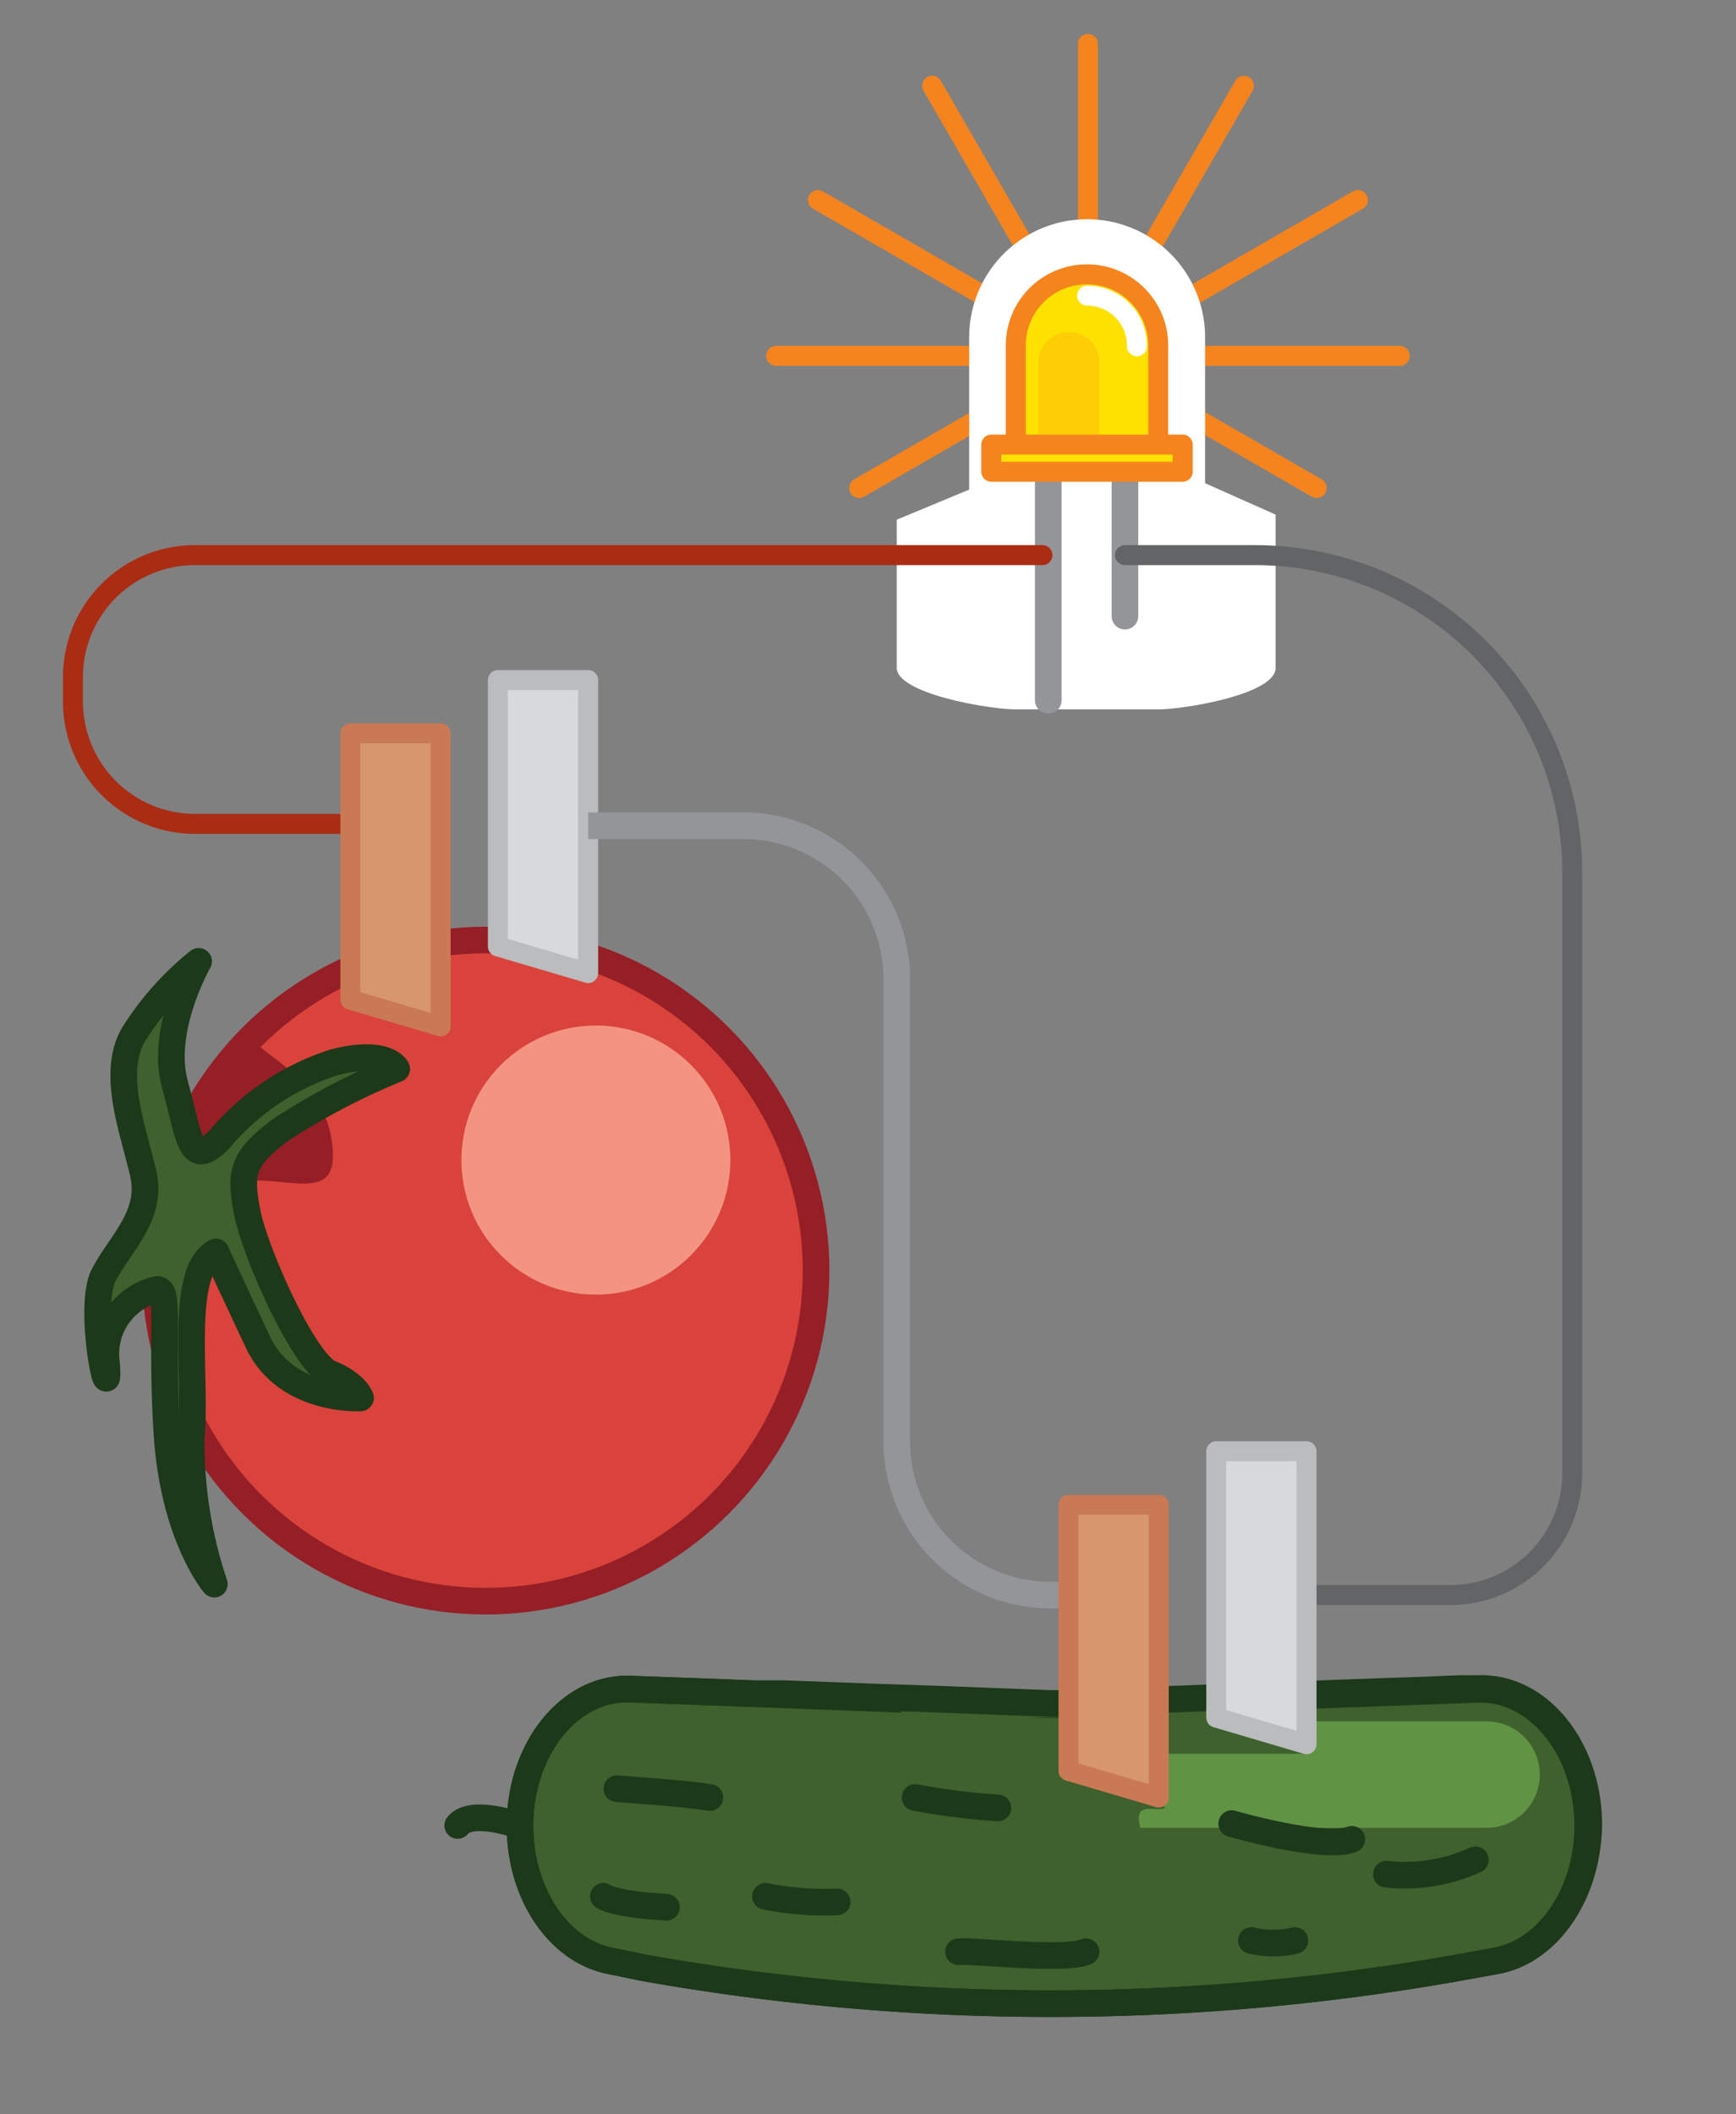 <svg xmlns="http://www.w3.org/2000/svg" viewBox="0 0 65.2 79.37"><rect x="0" y="0" width="65.2" height="79.37" fill="#808080" stroke="none"/><defs><style>.cls-1,.cls-3{fill:#3e612d;}.cls-1,.cls-4{stroke:#1c391a;}.cls-1,.cls-10,.cls-12,.cls-13,.cls-14,.cls-15,.cls-16,.cls-2,.cls-4,.cls-7,.cls-9{stroke-linecap:round;stroke-linejoin:round;}.cls-12,.cls-15,.cls-16,.cls-17,.cls-2,.cls-4,.cls-7,.cls-9{fill:none;}.cls-2{stroke:#619345;stroke-width:4px;}.cls-5{fill:#da433b;stroke:#961e27;}.cls-17,.cls-5{stroke-miterlimit:10;}.cls-6{fill:#f39482;}.cls-10,.cls-7{stroke:#f5841f;}.cls-10,.cls-12,.cls-13,.cls-14,.cls-15,.cls-16,.cls-7{stroke-width:0.75px;}.cls-8{fill:#fff;}.cls-17,.cls-9{stroke:#939598;}.cls-10{fill:#ffe100;}.cls-11{fill:#f5841f;opacity:0.2;}.cls-12{stroke:#aa2c13;}.cls-13{fill:#d8966e;stroke:#c97954;}.cls-14{fill:#d8d9da;stroke:#babcbe;}.cls-15{stroke:#fff;}.cls-16{stroke:#636466;}.cls-18{fill:#961e27;}</style></defs><g id="Layer_1" data-name="Layer 1"><path class="cls-1" d="M56.15,73.62l-1.44.26a87.47,87.47,0,0,1-30.49,0L23,73.63c-2-.35-3.47-2.52-3.47-5.09h0c0-2.89,1.87-5.21,4.13-5.13L39.44,64h.23l15.82-.58c2.27-.08,4.14,2.24,4.14,5.13h0C59.63,71.1,58.14,73.28,56.15,73.62Z"/><path class="cls-2" d="M39,66.62H55.83"/><path class="cls-3" d="M35.34,64.5h4.79v2s4,1.27,3.59,1.39-1.19-.29-.88.76,1,1.26,2.54,1.76-12.78-.57-12.78-.57l1.34-6H45.68v.71l3.39,1.29H41.83L41,64.46Z"/><path class="cls-4" d="M56.15,73.62l-1.44.26a87.47,87.47,0,0,1-30.49,0L23,73.63c-2-.35-3.47-2.52-3.47-5.09h0c0-2.89,1.87-5.21,4.13-5.13l2.87.1,1.7.07,1.19,0,3.78.14,1.82.06,2.07.08,2.39.09h.23l11.87-.44,1.82-.06,1.43-.06.7,0c2.27-.08,4.14,2.24,4.14,5.13h0C59.63,71.1,58.14,73.28,56.15,73.62Z"/><circle class="cls-5" cx="18.24" cy="47.7" r="12.41"/><circle class="cls-6" cx="22.38" cy="43.55" r="5.05"/><line class="cls-7" x1="29.15" y1="13.36" x2="52.57" y2="13.36"/><line class="cls-7" x1="40.86" y1="25.07" x2="40.86" y2="1.65"/><line class="cls-7" x1="35.01" y1="23.5" x2="46.72" y2="3.22"/><line class="cls-7" x1="46.72" y1="23.5" x2="35.01" y2="3.22"/><line class="cls-7" x1="32.27" y1="18.32" x2="51" y2="7.51"/><line class="cls-7" x1="49.45" y1="18.32" x2="30.72" y2="7.51"/><path class="cls-8" d="M40.83,8.23h0a4.43,4.43,0,0,1,4.43,4.43v5.48l2.65,1.18v5.75c0,1-3.44,1.56-4.41,1.56H38.15c-1,0-4.47-.59-4.47-1.56V19.51l2.72-1.13V12.66A4.43,4.43,0,0,1,40.83,8.23Z"/><line class="cls-9" x1="39.37" y1="17.71" x2="39.37" y2="26.29"/><line class="cls-9" x1="42.25" y1="17.71" x2="42.25" y2="23.13"/><path class="cls-10" d="M40.83,10.3h0A2.67,2.67,0,0,1,43.5,13v3.82a0,0,0,0,1,0,0H38.15a0,0,0,0,1,0,0V13A2.67,2.67,0,0,1,40.83,10.3Z"/><path class="cls-11" d="M40.15,12.46h0a1.14,1.14,0,0,1,1.14,1.14v3.2a0,0,0,0,1,0,0H39a0,0,0,0,1,0,0V13.6A1.14,1.14,0,0,1,40.15,12.46Z"/><path class="cls-12" d="M39.15,20.84H7.32a4.58,4.58,0,0,0-4.58,4.58v.92a4.59,4.59,0,0,0,4.58,4.59h5.84"/><polygon class="cls-13" points="16.55 27.53 13.16 27.53 13.16 37.53 16.55 38.53 16.55 27.53"/><polygon class="cls-14" points="22.09 25.53 18.7 25.53 18.7 35.53 22.09 36.53 22.09 25.53"/><path class="cls-15" d="M40.83,11.1A1.87,1.87,0,0,1,42.7,13"/><rect class="cls-10" x="37.23" y="16.69" width="7.19" height="1.02"/><path class="cls-16" d="M49.07,59.88h5.39a4.58,4.58,0,0,0,4.59-4.59V32.76A11.92,11.92,0,0,0,47.13,20.84H42.25"/><path class="cls-17" d="M40.13,59.88h-.68a5.77,5.77,0,0,1-5.77-5.77V36.8A5.76,5.76,0,0,0,27.92,31H22.09"/><polygon class="cls-13" points="43.52 56.49 40.13 56.49 40.13 66.48 43.52 67.48 43.52 56.49"/><polygon class="cls-14" points="49.07 54.48 45.68 54.48 45.68 64.48 49.07 65.48 49.07 54.48"/><path class="cls-18" d="M9.65,38.9c-.46.5,2.35,1.26,2.79,3.8s-1.39,1.5-3.16,1.63-3.09,4.44-3,1.05S9.65,38.9,9.65,38.9Z"/><path class="cls-1" d="M8.11,47c-1.41.72-.71,4.7-.93,7a16.7,16.7,0,0,0,.87,5.47s-1.53-1.78-1.78-5.65.16-5.55-.43-5.4A2.48,2.48,0,0,0,4,51.17c.16,2.08-.73-2.08-.11-3.29s1.85-2.23,1.49-3.82S4.17,40.33,5,38.86a11.08,11.08,0,0,1,2.46-2.77S6,38.63,6.57,40.71s.56,3.14,1.65,2.09a9.35,9.35,0,0,1,4.33-2.92c2-.51,2.35.25,2.35.25a26.05,26.05,0,0,0-4.38,2.3C9.09,43.52,9,44,9.28,45.49s2.14,5.67,3.12,6.07,1.14.92,1.14.92-2.79.16-3.85-2.09S8.11,47,8.11,47Z"/><path class="cls-4" d="M22.66,71.19s.37.3,2.37.41"/><path class="cls-4" d="M28.75,71.19a11.25,11.25,0,0,0,2.69.21"/><path class="cls-4" d="M36,73.27c.51-.06,4,.35,4.79,0"/><path class="cls-4" d="M47,72.85a3.54,3.54,0,0,0,1.63,0"/><path class="cls-4" d="M23.17,67.15s2.74.19,3.49.33"/><path class="cls-4" d="M34.37,67.48a25.72,25.72,0,0,0,3.11.39"/><path class="cls-4" d="M52.07,70.36a6.36,6.36,0,0,0,3.34-.54"/><path class="cls-4" d="M46.26,68.46s3.44,1,4.51.59"/><path class="cls-4" d="M19.49,68.53s-1.78-.65-2.3,0"/></g></svg>